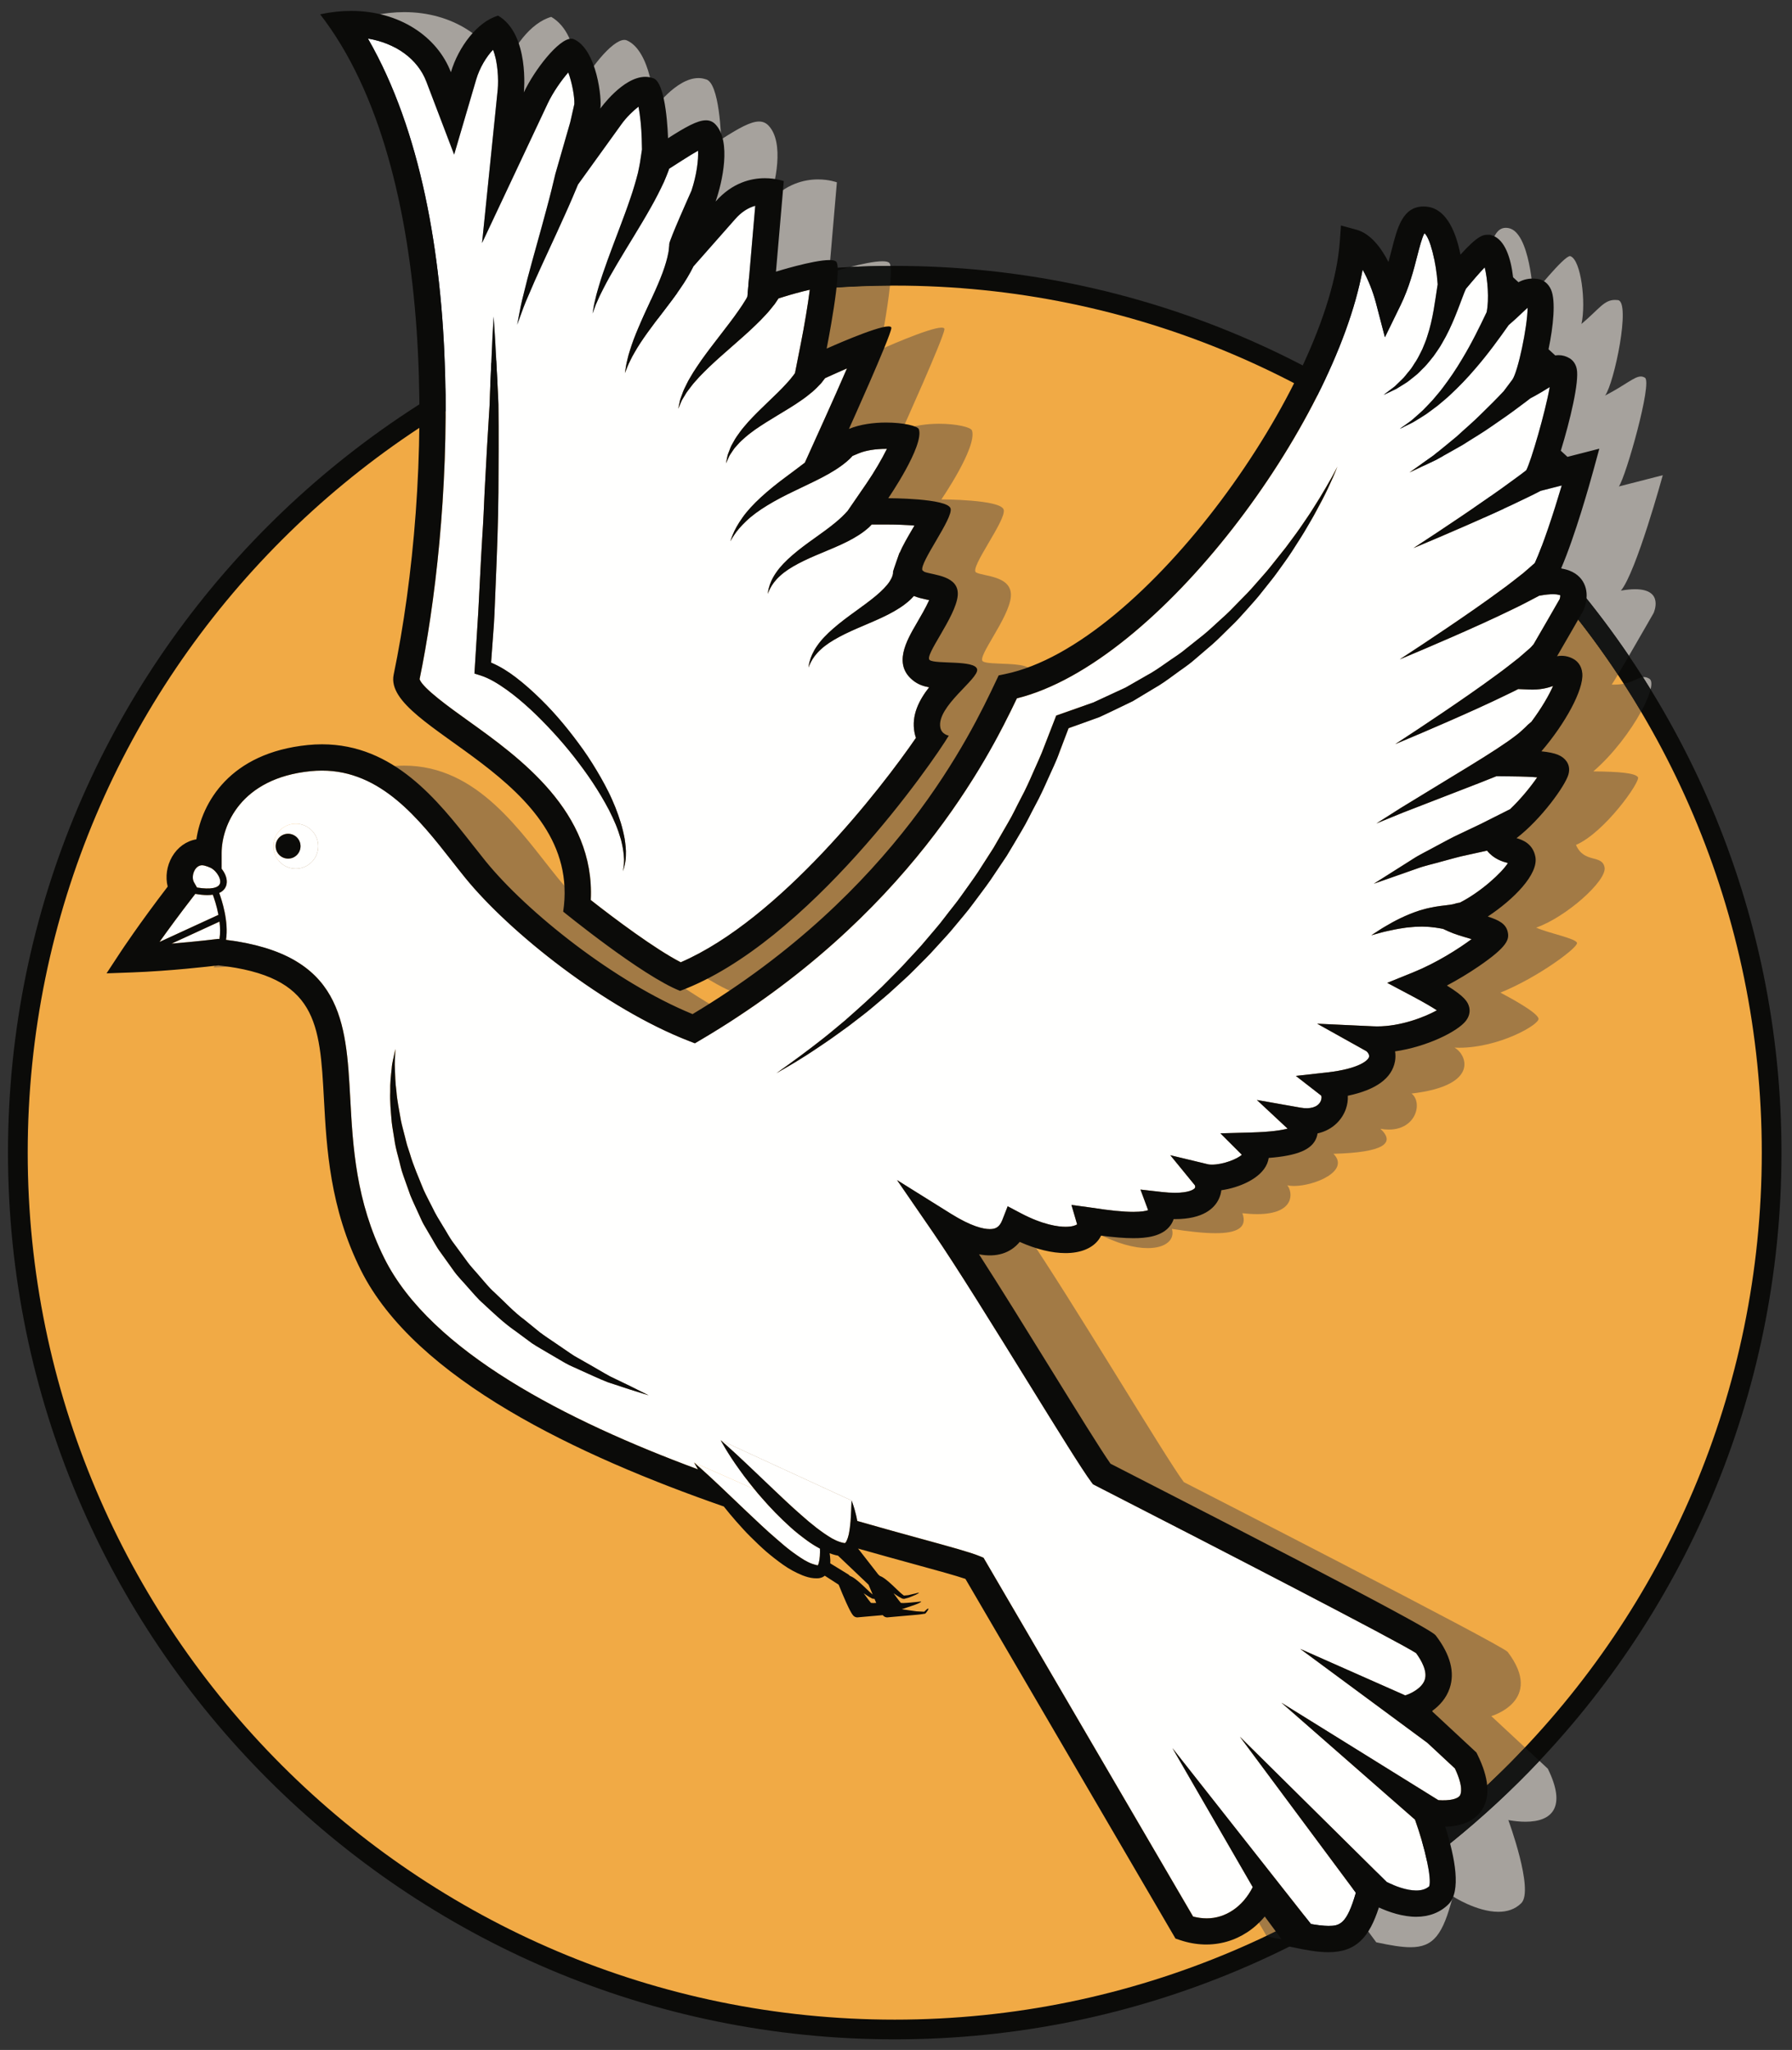 <?xml version="1.0" encoding="UTF-8"?>
<!DOCTYPE svg PUBLIC "-//W3C//DTD SVG 1.1//EN" "http://www.w3.org/Graphics/SVG/1.1/DTD/svg11.dtd">
<svg version="1.1" xmlns="http://www.w3.org/2000/svg" xmlns:xlink="http://www.w3.org/1999/xlink" x="0" y="0" width="507" height="580" viewBox="0, 0, 507, 580">
  <rect x="0" y="0" width="507" height="580" fill="#333333" stroke="none"/>
  <g id="Layer_1">
    <path d="M501.238,326.114 C501.238,463.13 390.16,574.208 253.144,574.208 C116.128,574.208 5.05,463.13 5.05,326.114 C5.05,189.098 116.128,78.02 253.144,78.02 C390.16,78.02 501.238,189.098 501.238,326.114" fill="#F1AA45"/>
    <path d="M253.144,80.81 C117.883,80.81 7.84,190.853 7.84,326.114 C7.84,461.375 117.883,571.418 253.144,571.418 C388.405,571.418 498.448,461.375 498.448,326.114 C498.448,190.853 388.405,80.81 253.144,80.81 M253.144,576.998 C114.805,576.998 2.26,464.453 2.26,326.114 C2.26,187.775 114.805,75.23 253.144,75.23 C391.483,75.23 504.028,187.775 504.028,326.114 C504.028,464.453 391.483,576.998 253.144,576.998" fill="#0B0B09"/>
    <path d="M399.065,550.932 C396.508,550.932 393.359,550.39 389.377,549.539 L382.895,540.773 C402.321,528.987 420.023,514.645 435.539,498.208 L437.914,500.417 C443.293,511.34 439.104,515.428 431.592,515.428 C430.092,515.428 428.46,515.265 426.745,514.961 C426.745,514.961 434.071,534.797 430.408,538.46 C428.606,540.26 426.307,540.909 423.929,540.909 C417.756,540.91 411.041,536.534 411.04,536.534 C408.243,547.42 405.57,550.932 399.065,550.932 M370.993,547.557 C372.101,546.964 373.192,546.371 374.291,545.762 C373.265,546.472 372.164,547.078 370.993,547.557 M466.991,195.033 C466.28,193.879 465.553,192.718 464.825,191.575 C464.917,191.566 465.01,191.56 465.104,191.56 C465.582,191.56 466.074,191.695 466.633,192.032 C467.279,192.418 467.364,193.495 466.991,195.033 M460.864,185.558 C442.228,158.107 418.293,134.518 390.549,116.289 C399.338,99.74 405.105,83.544 406.009,70.892 C412.372,72.62 416.125,87.074 416.125,87.074 C421.639,75.763 420.834,64.459 426.028,64.459 C426.277,64.459 426.539,64.485 426.817,64.538 C432.883,65.69 433.747,83.312 433.747,83.312 C433.747,83.312 442.426,72.46 444.181,72.46 C444.219,72.46 444.254,72.465 444.286,72.476 C447.328,73.493 448.768,85.625 447.436,91.655 C452.525,87.367 453.794,84.858 456.948,84.858 C457.196,84.858 457.457,84.873 457.732,84.905 C461.485,85.337 456.715,108.449 454.114,111.923 C460.053,108.831 462.376,106.524 464.224,106.524 C464.624,106.524 465.003,106.632 465.391,106.865 C467.551,108.161 460.045,134.747 458.02,137.636 L470.44,134.45 C470.44,134.45 462.934,161.9 458.596,167.102 C460.16,166.83 461.486,166.71 462.605,166.71 C470.993,166.71 467.839,173.456 467.839,173.456 C467.839,173.456 464.152,179.908 460.864,185.558" fill="#A6A29D"/>
    <path d="M358.326,547.706 C358.323,547.705 358.321,547.704 358.318,547.703 L298.918,446.003 C284.545,440.126 155.746,414.368 128.638,359.963 C106.678,315.908 136.108,277.145 85.006,271.7 C85.006,271.7 72.298,273.284 60.445,273.716 C60.445,273.716 66.025,265.238 74.899,253.781 C72.581,249.73 75.368,243.375 80.316,243.375 C80.92,243.375 81.554,243.47 82.216,243.674 C82.216,234.422 88.48,219.023 110.719,216.8 C111.948,216.677 113.15,216.618 114.322,216.618 C135.203,216.618 147.279,235.415 157.726,248.291 C170.101,263.546 196.633,284.507 219.502,293.372 C275.419,260.432 297.946,218.627 308.35,196.667 C336.035,190.979 368.202,156.002 387.859,121.197 C415.575,139.48 439.379,163.225 457.727,190.894 C456.903,192.274 456.277,193.291 455.995,193.688 C456.24,193.698 456.477,193.703 456.707,193.703 C457.737,193.703 458.624,193.605 459.4,193.452 C461.082,196.059 462.712,198.691 464.297,201.364 C461.319,206.795 456.353,213.458 450.793,218.249 C458.092,218.321 462.592,218.699 463.411,219.887 C464.23,221.057 453.97,235.583 445.879,239.048 C448.192,244.394 453.25,241.649 453.97,245.402 C454.699,249.164 442.99,259.559 434.611,262.448 C438.076,264.041 445.879,265.481 446.176,266.786 C446.464,268.082 435.196,276.515 424.504,280.844 C427.591,282.482 434.854,286.433 435.286,288.17 C435.701,289.831 424.152,296.437 412.867,296.438 C412.41,296.438 411.955,296.427 411.499,296.405 C414.82,298.133 419.014,307.097 399.367,309.401 C402.532,311.867 400.755,319.591 392.939,319.592 C392.199,319.592 391.405,319.522 390.556,319.373 C394.885,323.414 391.519,326.069 377.263,326.447 C382.078,331.262 371.95,335.547 366.095,335.547 C365.396,335.547 364.758,335.486 364.213,335.357 C365.764,337.264 366.545,343.517 355.674,343.517 C354.437,343.517 353.051,343.436 351.496,343.259 C353.07,347.485 349.681,348.91 343.895,348.91 C340.452,348.91 336.161,348.405 331.561,347.687 C332.461,350.768 329.808,353.132 324.705,353.132 C321.029,353.132 316.083,351.906 310.276,348.839 C308.852,352.481 306.257,353.781 303.267,353.781 C298.979,353.781 293.878,351.108 290.251,348.839 C302.572,366.758 329.734,412.406 334.936,419.336 C334.936,419.336 425.134,465.515 426.556,467.378 C437.05,481.202 421.921,485.54 421.921,485.54 L431.455,494.409 C410.695,516.393 385.923,534.553 358.326,547.706" fill="#A27A45"/>
    <path d="M364.66,548.794 C362.666,548.794 360.549,548.453 358.326,547.706 C385.923,534.553 410.695,516.393 431.455,494.409 L435.539,498.208 C420.023,514.645 402.321,528.987 382.895,540.773 L380.899,538.073 C379.339,541.107 377.095,543.823 374.291,545.762 C373.192,546.371 372.101,546.964 370.993,547.557 C369.061,548.347 366.942,548.794 364.66,548.794 M464.297,201.364 C462.712,198.691 461.082,196.059 459.4,193.452 C460.438,193.246 461.278,192.941 461.998,192.635 C463.133,192.149 463.972,191.666 464.825,191.575 C465.553,192.718 466.28,193.879 466.991,195.033 C466.587,196.698 465.646,198.905 464.297,201.364 M457.727,190.894 C439.379,163.225 415.575,139.48 387.859,121.197 C388.784,119.56 389.681,117.923 390.549,116.289 C418.293,134.518 442.228,158.107 460.864,185.558 C459.71,187.54 458.606,189.423 457.727,190.894" fill="#141514"/>
    <path d="M133.499,105.64 C132.233,67.059 124.452,28.661 105.598,4.4 C108.625,3.74 111.564,3.43 114.378,3.43 C128.034,3.43 138.761,10.73 142.597,20.789 C144.694,13.643 150.148,6.407 155.962,4.778 C164.926,10.025 163.243,26.477 163.243,26.477 C166.267,20.06 173.116,11.291 176.643,11.291 C176.895,11.291 177.13,11.335 177.346,11.429 C183.988,14.318 185.383,28.763 184.861,31.076 C184.861,31.076 191.241,22.089 197.594,22.089 C198.264,22.089 198.932,22.188 199.594,22.409 C203.644,23.084 204.022,39.455 204.022,39.455 C208.995,36.272 212.348,34.384 214.754,34.384 C215.845,34.384 216.74,34.772 217.504,35.603 C221.941,40.418 219.439,51.785 217.486,57.365 C222.24,51.98 227.582,50.763 231.436,50.763 C234.609,50.763 236.773,51.587 236.773,51.587 L234.681,75.902 C198.264,78.562 163.979,89.035 133.499,105.64 M240.459,75.547 C243.638,74.732 247.37,73.923 249.659,73.923 C250.63,73.923 251.341,74.068 251.641,74.42 C251.775,74.576 251.871,74.854 251.936,75.233 C248.09,75.251 244.262,75.356 240.459,75.547" fill="#A6A29D"/>
    <path d="M207.442,280.7 L207.442,280.7 C196.66,276.461 174.367,258.272 174.367,258.272 C180.145,220.13 123.148,206.882 126.406,191.24 C131.035,168.94 134.073,140.591 133.649,111.931 C168.663,92.321 208.944,81.044 251.796,80.814 C251.057,88.131 248.905,98.972 248.905,98.972 C248.905,98.972 262.831,92.693 266.387,92.693 C266.939,92.693 267.241,92.844 267.202,93.194 C266.914,95.795 255.214,121.706 255.214,121.706 C258.394,120.383 262.256,119.897 265.722,119.897 C270.603,119.897 274.7,120.861 275.005,121.814 C276.499,126.503 266.338,141.299 266.338,141.299 C266.338,141.299 283.096,141.299 283.96,144.188 C284.833,147.077 274.141,160.802 276.157,161.963 C278.182,163.115 286.561,162.827 285.985,168.893 C285.409,174.959 276.382,185.849 278.056,187.1 C279.73,188.351 290.89,187.001 291.475,189.692 C291.484,189.737 291.49,189.783 291.493,189.83 L291.493,189.946 C291.341,192.856 279.953,200.408 281.071,206.198 C281.449,208.178 283.465,208.475 283.465,208.475 C279.226,215.603 243.658,267.218 207.442,280.7" fill="#A27A45"/>
    <path d="M133.649,111.931 C133.618,109.833 133.568,107.739 133.499,105.64 C163.979,89.035 198.264,78.562 234.681,75.902 L234.568,77.21 C234.568,77.21 237.228,76.375 240.459,75.547 C244.262,75.356 248.09,75.251 251.936,75.233 C252.13,76.363 252.04,78.396 251.796,80.814 C208.944,81.044 168.663,92.321 133.649,111.931" fill="#141514"/>
    <path d="M62.102,260.751 L48.549,266.981 C55.658,266.393 61.229,265.704 61.313,265.694 L61.741,265.639 L62.094,265.676 C62.347,264.098 62.302,262.396 62.102,260.751" fill="#FFFFFE"/>
    <path d="M375.655,138.29 C374.681,140.356 373.612,142.373 372.515,144.379 C371.464,146.413 370.24,148.342 369.109,150.335 C367.935,152.296 366.66,154.202 365.439,156.143 C364.186,158.059 362.819,159.9 361.485,161.769 C360.163,163.646 358.661,165.387 357.254,167.202 C355.863,169.035 354.303,170.725 352.777,172.446 C351.248,174.166 349.71,175.881 348.027,177.459 C346.366,179.054 344.778,180.734 343.048,182.261 L337.787,186.768 C336.045,188.29 334.075,189.524 332.226,190.916 C330.358,192.287 328.49,193.653 326.461,194.785 L320.498,198.375 L314.223,201.399 L311.068,202.881 L307.786,204.067 L302.324,206.033 L299.78,212.732 C298.875,215.338 297.619,217.799 296.513,220.323 C295.401,222.84 294.251,225.347 292.933,227.766 C291.625,230.192 290.465,232.698 289.037,235.053 C287.63,237.422 286.257,239.811 284.814,242.154 L280.209,249.014 C278.637,251.272 276.942,253.443 275.312,255.66 C273.698,257.887 271.862,259.944 270.124,262.072 C268.408,264.223 266.47,266.18 264.643,268.23 C262.829,270.295 260.832,272.186 258.911,274.146 C257.01,276.124 254.917,277.909 252.912,279.776 C250.919,281.663 248.753,283.35 246.685,285.144 C244.597,286.916 242.371,288.517 240.223,290.211 C238.002,291.805 235.809,293.441 233.546,294.972 C231.281,296.499 229.025,298.04 226.7,299.472 C224.395,300.938 222.022,302.269 219.669,303.646 C224.12,300.49 228.505,297.282 232.766,293.917 C234.905,292.243 236.964,290.472 239.052,288.746 C241.073,286.938 243.125,285.17 245.113,283.332 C247.065,281.454 249.116,279.691 250.984,277.731 C252.874,275.796 254.829,273.93 256.622,271.91 C258.44,269.915 260.336,267.992 262.042,265.899 C263.765,263.822 265.594,261.837 267.2,259.667 C268.815,257.511 270.576,255.469 272.109,253.252 C273.655,251.047 275.269,248.89 276.756,246.647 L281.105,239.85 L285.145,232.866 C286.529,230.56 287.637,228.102 288.896,225.726 C290.171,223.357 291.272,220.901 292.344,218.433 C293.417,215.97 294.59,213.547 295.505,211.017 L298.424,203.495 L298.824,202.456 L299.914,202.072 L306.212,199.852 L309.364,198.746 L312.39,197.342 L318.46,194.533 L324.267,191.204 C326.248,190.156 328.08,188.876 329.911,187.591 C331.725,186.283 333.662,185.139 335.376,183.694 L340.639,179.506 C342.373,178.083 343.971,176.503 345.651,175.004 C347.347,173.529 348.911,171.908 350.466,170.28 C352.032,168.669 353.654,167.095 355.103,165.368 C356.567,163.656 358.134,162.02 359.522,160.242 L363.746,154.934 C365.08,153.109 366.467,151.317 367.761,149.459 C369.015,147.572 370.364,145.743 371.542,143.804 C372.773,141.896 373.947,139.956 375.091,137.993 C376.25,136.037 377.359,134.053 378.387,132.018 C377.554,134.139 376.632,136.227 375.655,138.29 M178.117,393.098 C176.398,392.535 174.312,391.846 171.917,391.057 C169.577,390.134 166.996,388.929 164.16,387.646 C162.761,386.969 161.223,386.404 159.772,385.552 C158.322,384.703 156.821,383.824 155.276,382.92 C153.746,381.992 152.12,381.12 150.552,380.078 C149.036,378.959 147.488,377.814 145.911,376.652 C142.673,374.424 139.727,371.618 136.703,368.805 C135.128,367.462 133.838,365.815 132.424,364.277 C131.073,362.682 129.546,361.217 128.331,359.501 C127.109,357.792 125.886,356.084 124.665,354.379 C123.404,352.709 122.492,350.812 121.401,349.059 C120.88,348.164 120.364,347.276 119.846,346.391 C119.343,345.499 118.97,344.541 118.531,343.631 C117.707,341.78 116.819,339.986 116.081,338.163 C115.423,336.31 114.775,334.489 114.142,332.704 C113.475,330.939 113.156,329.096 112.667,327.369 C112.2,325.632 111.778,323.938 111.557,322.256 C111.306,320.581 110.993,318.984 110.822,317.428 C110.553,314.301 110.288,311.455 110.404,308.91 C110.339,306.382 110.626,304.158 110.815,302.355 C110.928,300.538 111.404,299.194 111.549,298.236 C111.747,297.293 111.854,296.789 111.854,296.789 C111.854,296.789 111.833,297.304 111.793,298.269 C111.8,299.23 111.602,300.656 111.727,302.439 C111.789,304.225 111.833,306.359 112.164,308.826 C112.338,311.29 112.934,314.029 113.428,317.01 C113.73,318.493 114.18,320.014 114.566,321.595 C114.78,322.381 114.941,323.193 115.18,324.001 C115.441,324.801 115.705,325.611 115.976,326.434 C116.934,329.761 118.425,333.096 119.823,336.582 C120.594,338.296 121.515,339.975 122.37,341.71 C123.186,343.464 124.222,345.124 125.25,346.807 C126.317,348.463 127.195,350.26 128.425,351.835 C129.607,353.44 130.792,355.055 131.977,356.667 C133.118,358.312 134.558,359.727 135.826,361.264 C137.157,362.749 138.362,364.346 139.856,365.647 C142.75,368.331 145.382,371.224 148.44,373.459 C149.903,374.653 151.346,375.823 152.756,376.97 C154.201,378.077 155.717,379.019 157.14,380.015 C158.578,380.998 159.975,381.954 161.327,382.877 C162.661,383.836 164.1,384.514 165.404,385.303 C168.069,386.781 170.46,388.261 172.647,389.444 C174.89,390.525 176.845,391.468 178.458,392.246 C181.681,393.86 183.52,394.784 183.52,394.784 C183.52,394.784 181.559,394.17 178.117,393.098 M83.677,245.772 C80.164,245.772 77.32,242.925 77.32,239.415 C77.32,235.904 80.164,233.059 83.677,233.059 C87.186,233.059 90.033,235.904 90.033,239.415 C90.033,242.925 87.186,245.772 83.677,245.772 M423.278,144.924 C417.467,147.572 411.624,150.093 407.24,151.973 C402.845,153.829 399.92,155.065 399.92,155.065 C399.92,155.065 402.574,153.318 406.556,150.698 C410.522,148.059 415.798,144.532 420.988,140.909 C423.576,139.093 426.16,137.277 428.518,135.519 C429.686,134.684 430.776,133.851 431.803,133.055 C433.138,130.612 437.186,116.667 438.451,109.528 C437.091,110.378 435.278,111.495 432.958,112.717 C432.083,113.398 431.181,114.089 430.226,114.779 C427.708,116.701 424.938,118.641 422.147,120.537 C419.4,122.484 416.459,124.179 413.822,125.884 C411.079,127.478 408.479,128.885 406.294,130.113 C401.778,132.256 398.765,133.683 398.765,133.683 C398.765,133.683 401.484,131.758 405.568,128.867 C407.499,127.283 409.754,125.493 412.11,123.515 C414.389,121.397 416.911,119.295 419.237,116.945 C421.392,114.853 423.493,112.745 425.436,110.672 L427.906,107.377 C429.484,105.04 432.122,92.626 432.201,87.082 C431.784,87.439 431.239,87.945 430.492,88.657 C429.535,89.569 428.341,90.702 426.835,91.983 C424.202,95.722 420.998,100.165 417.39,104.318 C415.155,106.956 412.738,109.45 410.365,111.657 C409.206,112.779 407.948,113.739 406.837,114.706 C405.676,115.627 404.514,116.422 403.49,117.189 C402.42,117.917 401.377,118.504 400.499,119.056 C399.626,119.634 398.797,119.974 398.136,120.31 C396.802,120.962 396.042,121.333 396.042,121.333 C396.042,121.333 396.73,120.837 397.932,119.97 C398.522,119.527 399.295,119.044 400.037,118.336 C400.796,117.652 401.682,116.935 402.578,116.068 C403.442,115.155 404.413,114.215 405.362,113.15 C406.266,112.034 407.291,110.939 408.209,109.679 C410.093,107.2 411.964,104.467 413.647,101.607 C416.375,97.104 418.68,92.376 420.606,88.319 C421.357,84.646 420.875,78.952 420.052,75.637 C418.53,77.239 416.55,79.513 414.715,81.74 C414.55,82.142 414.378,82.581 414.196,83.011 C412.76,86.687 410.944,92.171 407.997,97.111 C407.324,98.368 406.433,99.526 405.66,100.687 C404.776,101.79 403.933,102.885 403.01,103.846 C402.033,104.761 401.221,105.753 400.226,106.465 C399.251,107.194 398.453,107.978 397.518,108.505 C396.632,109.056 395.818,109.561 395.098,110.008 C394.363,110.387 393.699,110.672 393.161,110.932 C392.085,111.435 391.467,111.725 391.467,111.725 C391.467,111.725 392.009,111.314 392.957,110.593 C393.422,110.227 394.015,109.803 394.651,109.281 C395.232,108.714 395.89,108.08 396.606,107.387 C397.336,106.742 397.951,105.811 398.688,104.973 C399.445,104.146 399.994,103.056 400.684,102.07 C401.323,101.035 401.861,99.891 402.424,98.767 C402.886,97.571 403.442,96.43 403.794,95.178 C405.441,90.288 406.004,85.138 406.662,80.992 C406.696,80.809 406.722,80.648 406.752,80.474 C406.329,74.031 404.575,67.232 403.017,65.987 C402.341,67.074 401.565,70.112 400.979,72.395 C399.959,76.385 398.692,81.349 396.234,86.389 L391.829,95.418 L389.287,85.695 C388.452,82.499 387.039,78.954 385.52,76.292 C377.55,119.886 328.026,187.579 287.704,197.589 C279.637,214.523 256.847,259.688 198.156,294.264 L196.601,295.178 L194.922,294.528 C171.328,285.389 144.199,263.859 131.599,248.328 C130.4,246.853 129.183,245.297 127.933,243.702 C118.489,231.669 107.786,218.03 91.089,218.03 C90.033,218.03 88.946,218.084 87.86,218.192 C68,220.179 62.703,233.691 62.703,241.362 L62.703,245.805 C63.754,247.118 64.406,248.76 64.085,250.232 C63.914,251.021 63.402,252.022 62.016,252.649 C62.749,254.636 64.751,260.718 63.946,265.906 C96.86,270.071 97.906,288.938 99.091,310.738 C99.829,324.367 100.667,339.812 108.732,355.996 C121.909,382.432 160.451,402.009 197.476,415.727 C196.768,414.527 196.383,413.799 196.383,413.799 L213.438,421.34 C212.981,420.771 212.532,420.202 212.089,419.657 C211.025,418.339 210.091,417.035 209.219,415.835 C205.748,411.035 203.905,407.495 203.905,407.495 L240.923,424.543 C240.923,424.543 241.316,425.462 241.799,427.146 C242.032,428.014 242.32,429.077 242.544,430.331 C249.304,432.271 255.441,433.958 260.629,435.38 C268.958,437.663 274.458,439.17 277.095,440.25 L278.262,440.728 L278.9,441.817 L337.555,542.249 C338.875,542.589 340.168,542.761 341.418,542.761 C346.713,542.761 351.552,539.508 354.362,534.059 L354.431,533.924 L331.707,494.596 L370.892,544.362 C372.702,544.675 374.419,544.898 375.836,544.898 C379.028,544.898 381.055,544.418 383.603,535.521 L350.8,491.381 L392.334,532.477 C394.644,533.614 397.887,534.875 400.69,534.875 C402.257,534.874 403.462,534.484 404.362,533.682 C405.078,531.48 403.25,522.955 400.342,514.837 L362.549,481.752 L406.955,509.323 C410.065,509.528 412.401,509.035 413.053,507.986 C413.349,507.508 414.089,505.58 411.633,500.351 L403.864,493.122 L367.88,466.53 L397.565,479.674 L397.664,479.647 C398.882,479.283 402.283,477.769 403.104,475.247 C403.872,472.902 402.262,469.931 400.651,467.719 C395.324,464.277 343.95,437.718 310.005,420.342 L309.24,419.95 L308.723,419.262 C306.225,415.932 299.148,404.487 290.951,391.232 C281.383,375.759 270.539,358.222 263.947,348.641 L253.792,333.882 L268.984,343.374 C274.771,346.991 278.186,347.75 280.036,347.75 C281.558,347.75 282.744,347.313 283.581,345.176 L285.097,341.294 L288.781,343.242 C295.142,346.596 299.46,347.098 301.468,347.098 C303.443,347.098 304.425,346.644 304.745,346.411 L303.139,340.907 L308.902,341.7 C313.977,342.492 317.821,342.876 320.659,342.876 C323.07,342.876 324.282,342.594 324.831,342.398 L324.776,342.243 L322.667,336.565 L328.686,337.249 C330.045,337.404 331.308,337.484 332.437,337.484 C336.279,337.484 337.812,336.57 338.087,336.086 C338.235,335.825 338.1,335.427 338.049,335.342 L331.108,326.848 L341.831,329.427 C341.973,329.459 342.296,329.516 342.858,329.516 C346.099,329.516 350.131,327.888 351.342,326.715 L345.276,320.652 L353.928,320.419 C359.671,320.265 362.715,319.752 364.291,319.324 L355.593,311.212 L367.964,313.395 C370.692,313.877 372.769,313.248 373.582,311.704 C374.014,310.885 373.91,310.149 373.797,309.982 L366.627,304.409 L375.697,303.397 C384.422,302.37 387.135,300.053 387.35,298.972 C387.474,298.348 386.841,297.555 386.541,297.388 L372.665,289.638 L388.449,290.371 C388.843,290.391 389.237,290.401 389.634,290.401 L389.639,290.401 C396.275,290.401 402.997,287.803 406.528,285.854 C405.145,284.949 402.959,283.645 399.524,281.823 L392.477,278.082 L399.871,275.087 C406.405,272.439 412.649,268.459 416.352,265.707 C416.209,265.664 416.07,265.625 415.932,265.585 C413.749,264.944 411.489,264.285 409.828,263.525 L408.276,262.812 C407.986,262.758 407.715,262.706 407.417,262.65 C406.619,262.52 405.796,262.378 404.961,262.311 C404.119,262.198 403.257,262.211 402.38,262.163 C401.508,262.203 400.619,262.18 399.743,262.272 C398.867,262.375 397.984,262.397 397.144,262.557 C395.443,262.794 393.869,263.118 392.514,263.43 C391.148,263.71 390.021,264.082 389.221,264.28 C388.429,264.494 387.978,264.621 387.978,264.621 C387.978,264.621 388.371,264.363 389.062,263.917 C389.762,263.486 390.711,262.797 391.951,262.099 C394.412,260.615 397.812,258.839 401.647,257.598 C402.613,257.338 403.586,257.021 404.576,256.839 C405.56,256.612 406.542,256.471 407.483,256.33 C408.376,256.22 409.242,256.113 410.064,256.013 C410.409,255.953 410.747,255.899 411.075,255.843 C411.335,255.773 411.586,255.704 411.83,255.637 C412.073,255.531 412.621,255.463 413.037,255.382 C418.828,252.452 424.889,246.958 426.618,244.184 C425.115,243.78 422.651,243.074 420.717,240.671 C419.033,241.044 417.141,241.456 415.116,241.905 C412.76,242.37 410.43,243.084 408,243.719 C405.594,244.417 403.123,244.923 400.875,245.756 C398.62,246.548 396.514,247.286 394.713,247.921 C391.103,249.184 388.699,250.028 388.699,250.028 C388.699,250.028 390.854,248.663 394.083,246.618 C395.698,245.595 397.583,244.4 399.604,243.123 C401.596,241.809 403.954,240.719 406.215,239.452 C408.504,238.253 410.82,236.925 412.996,235.949 C415.173,234.914 417.212,233.947 418.953,233.116 C421.156,232.021 424.984,230.087 427.246,228.944 C430.304,226.045 433.167,222.476 434.911,219.935 C433.348,219.804 431.011,219.69 427.522,219.656 L423.379,219.614 C420.276,220.873 416.932,222.172 413.578,223.459 C407.523,225.804 401.472,228.15 396.933,229.91 C392.426,231.753 389.421,232.981 389.421,232.981 C389.421,232.981 392.165,231.236 396.279,228.619 C400.441,226.081 405.989,222.694 411.54,219.308 C417.088,215.95 422.609,212.555 426.46,209.873 C428.346,208.533 429.895,207.369 430.66,206.596 C431.134,206.191 432.177,205.191 432.293,205.038 C432.348,204.977 432.78,204.618 433.275,204.206 C436.121,200.394 438.281,196.665 439.396,194.082 C437.796,194.68 435.646,195.223 432.599,195.091 L429.542,194.959 C428.604,195.439 427.638,195.923 426.635,196.394 C423.927,197.729 421.025,199.062 418.121,200.394 C412.313,203.039 406.466,205.561 402.083,207.441 C397.692,209.298 394.763,210.533 394.763,210.533 C394.763,210.533 397.42,208.786 401.4,206.168 C405.368,203.53 410.642,200.001 415.831,196.376 C418.422,194.559 421.006,192.747 423.366,190.984 C425.766,189.267 427.864,187.557 429.696,186.137 C430.542,185.402 431.32,184.73 432.007,184.134 C432.348,183.838 432.665,183.56 432.958,183.303 C433.239,183.049 433.387,182.828 433.581,182.625 C433.691,182.504 433.781,182.407 433.876,182.3 C436.241,178.249 439.123,173.243 441.269,169.491 C441.39,169.163 441.479,168.693 441.467,168.431 C441.253,168.332 440.655,168.122 439.366,168.122 C438.418,168.122 437.284,168.235 435.999,168.458 L435.445,168.556 L435.292,168.643 C433.12,169.77 430.608,171.144 427.889,172.42 C425.182,173.758 422.278,175.088 419.375,176.419 C413.567,179.064 407.719,181.588 403.336,183.465 C398.947,185.32 396.022,186.557 396.022,186.557 C396.022,186.557 398.673,184.81 402.658,182.193 C406.622,179.554 411.899,176.026 417.085,172.401 C419.676,170.583 422.26,168.771 424.619,167.011 C427.024,165.292 429.118,163.581 430.949,162.162 C431.795,161.429 432.575,160.755 433.261,160.158 C433.602,159.865 433.922,159.584 434.216,159.33 L434.243,159.302 C436.484,154.412 439.475,145.382 441.852,137.355 L435.886,138.881 C434.588,139.558 433.219,140.254 431.79,140.926 C429.085,142.264 426.178,143.596 423.278,144.924" fill="#FFFFFE"/>
    <path d="M60.211,253.139 C59.742,253.207 59.232,253.253 58.647,253.253 C57.699,253.253 56.554,253.132 55.254,252.91 L54.603,253.752 C50.759,258.714 47.54,263.116 45.128,266.507 L61.804,258.839 C61.302,256.226 60.543,254.03 60.211,253.139" fill="#FFFFFE"/>
    <path d="M62.268,249.837 C62.606,248.275 60.75,245.729 58.956,245.299 L58.967,245.251 L57.884,244.916 C56.408,244.467 55.485,245.507 55.123,246.134 C54.462,247.272 54.367,248.708 54.892,249.628 L55.74,251.11 C59.523,251.734 61.953,251.28 62.268,249.837" fill="#FFFFFE"/>
    <path d="M223.661,432.116 C220.685,429.435 217.917,426.588 215.495,423.774 C214.765,422.97 214.092,422.152 213.44,421.34 L196.383,413.799 C196.383,413.799 199.472,416.454 203.822,420.589 C205.986,422.652 208.51,425.056 211.218,427.631 C213.932,430.166 216.763,432.924 219.74,435.448 C221.201,436.742 222.684,437.99 224.191,439.109 C225.715,440.193 227.19,441.274 228.673,441.982 C229.407,442.348 230.13,442.589 230.769,442.754 L231.231,442.842 C231.016,442.886 231.216,442.879 231.374,442.869 C231.571,442.595 231.738,441.931 231.834,441.314 C231.943,440.618 231.987,439.881 231.999,439.167 C232.001,438.82 231.987,438.494 231.984,438.159 C230.726,437.478 229.508,436.734 228.36,435.887 C226.742,434.701 225.144,433.464 223.661,432.116" fill="#FFFFFE"/>
    <path d="M231.471,442.86 L231.467,442.862 L231.471,442.86" fill="#FFFFFE"/>
    <path d="M231.321,442.949 L231.34,442.92 C231.17,443.01 231.282,443.044 231.321,442.949" fill="#FFFFFE"/>
    <path d="M218.403,420.997 C221.041,423.493 223.828,426.165 226.707,428.668 C229.541,431.206 232.533,433.581 235.391,435.262 C236.109,435.651 236.817,435.991 237.489,436.214 C237.816,436.291 238.158,436.455 238.442,436.477 L238.663,436.52 L238.774,436.542 L238.83,436.554 L238.857,436.56 C238.782,436.566 239.049,436.554 238.689,436.571 L238.709,436.571 C238.93,436.577 239.212,436.542 238.998,436.577 C238.865,436.734 239.31,436.497 239.528,435.949 C239.771,435.427 239.993,434.775 240.135,434.122 C240.676,431.457 240.729,428.96 240.827,427.26 C240.889,425.532 240.923,424.543 240.923,424.543 L203.907,407.495 C203.907,407.495 206.927,410.087 211.176,414.125 C213.291,416.14 215.758,418.482 218.403,420.997" fill="#FFFFFE"/>
    <path d="M81.508,242.929 C79.568,242.929 77.995,241.354 77.995,239.413 C77.995,237.473 79.568,235.901 81.508,235.901 C83.451,235.901 85.023,237.473 85.023,239.413 C85.023,241.354 83.451,242.929 81.508,242.929 M83.677,233.057 C80.164,233.057 77.32,235.905 77.32,239.413 C77.32,242.925 80.164,245.77 83.677,245.77 C87.186,245.77 90.033,242.925 90.033,239.413 C90.033,235.905 87.186,233.057 83.677,233.057" fill="#FFFFFE"/>
    <path d="M177.074,241.971 C177.069,243.532 176.714,245.069 176.256,246.522 C176.521,245.009 176.671,243.495 176.482,241.988 C176.358,240.485 176.055,239.003 175.686,237.545 C175.268,236.096 174.777,234.674 174.208,233.278 C173.629,231.886 172.985,230.524 172.303,229.181 C170.899,226.509 169.352,223.916 167.685,221.399 C166.026,218.88 164.214,216.459 162.366,214.073 C160.499,211.703 158.542,209.403 156.501,207.189 C154.455,204.982 152.365,202.815 150.165,200.783 C147.968,198.748 145.684,196.821 143.298,195.115 C140.921,193.424 138.397,191.874 135.938,191.103 L134.234,190.567 L135.115,176.389 C135.401,172.31 135.56,168.136 135.786,164.015 C135.999,159.882 136.197,155.745 136.469,151.615 C136.747,147.48 136.925,143.355 137.105,139.226 L137.773,126.841 L138.526,114.442 C138.635,110.294 138.864,106.146 139.031,101.998 C139.195,97.852 139.386,93.703 139.66,89.556 C139.969,93.694 140.198,97.836 140.401,101.98 C140.601,106.12 140.872,110.262 141.017,114.404 C141.124,122.701 141.052,131.013 141.012,139.33 C140.942,147.657 140.632,155.938 140.281,164.235 L140.027,170.452 C139.932,172.532 139.885,174.587 139.729,176.694 L138.937,187.472 C141.544,188.572 143.792,190.014 145.878,191.604 C148.418,193.537 150.755,195.641 152.99,197.833 C157.464,202.211 161.391,207.06 165.001,212.115 C166.8,214.646 168.436,217.294 169.98,219.991 C170.754,221.338 171.476,222.716 172.177,224.104 C172.873,225.496 173.479,226.931 174.08,228.366 C174.646,229.819 175.173,231.283 175.635,232.774 C176.08,234.267 176.444,235.784 176.729,237.316 C176.95,238.858 177.163,240.412 177.074,241.971 M244.207,177.064 C239.486,179.046 234.971,181.18 232.238,183.733 C230.857,184.976 229.956,186.278 229.451,187.264 C229.167,187.744 229.03,188.163 228.913,188.438 C228.798,188.719 228.739,188.868 228.739,188.868 C228.739,188.868 228.763,188.71 228.814,188.412 C228.867,188.117 228.905,187.662 229.081,187.119 C229.363,186.012 229.988,184.44 231.147,182.787 C233.417,179.419 237.725,176.051 241.923,173.044 C244.02,171.523 246.079,170.034 247.818,168.581 C249.556,167.131 250.932,165.693 251.715,164.494 C252.081,163.894 252.364,163.368 252.48,162.93 C252.565,162.714 252.615,162.518 252.629,162.344 C252.675,162.156 252.696,162.011 252.657,161.979 C252.641,161.891 252.645,161.931 252.653,161.772 C252.659,161.555 254.472,156.421 254.472,156.421 L254.519,156.456 C255.374,154.432 256.667,152.199 258.278,149.457 C258.416,149.22 258.564,148.967 258.722,148.698 C256.415,148.513 253.766,148.399 251.313,148.399 L246.624,148.399 C246.393,148.641 246.175,148.889 245.928,149.125 C242.305,152.451 237.304,154.402 232.623,156.378 C227.913,158.312 223.414,160.405 220.691,162.935 C219.316,164.169 218.417,165.464 217.919,166.443 C217.634,166.921 217.5,167.338 217.381,167.612 C217.268,167.891 217.207,168.04 217.207,168.04 C217.207,168.04 217.232,167.882 217.283,167.584 C217.337,167.29 217.374,166.839 217.549,166.298 C217.824,165.194 218.442,163.629 219.598,161.991 C221.864,158.637 226.172,155.306 230.362,152.344 C232.459,150.842 234.515,149.376 236.25,147.941 C237.732,146.721 238.71,145.787 239.822,144.542 L245.179,136.743 C247.36,133.556 249.499,129.895 250.932,126.995 L250.688,126.995 C247.72,126.995 244.936,127.444 243.042,128.229 L241.217,128.987 C240.727,129.526 240.208,130.055 239.632,130.528 C235.525,134.039 229.942,136.368 224.653,138.96 C219.339,141.483 214.306,144.37 211.152,147.404 C209.568,148.893 208.397,150.322 207.698,151.403 C207.313,151.923 207.096,152.385 206.906,152.68 C206.729,152.978 206.635,153.14 206.635,153.14 C206.635,153.14 206.693,152.964 206.81,152.634 C206.94,152.313 207.067,151.806 207.347,151.213 C207.837,149.99 208.731,148.312 210.062,146.452 C212.701,142.676 217.411,138.591 222.236,135.017 C224.104,133.623 225.981,132.243 227.709,130.907 L233.405,118.291 C235.491,113.684 237.704,108.679 239.633,104.23 C238.732,104.617 237.828,105.013 236.94,105.413 L233.436,106.993 L233.405,107.03 C233.063,107.474 232.703,107.939 232.325,108.426 C231.525,109.276 230.649,110.189 229.687,110.986 C228.724,111.779 227.713,112.597 226.646,113.306 C224.519,114.803 222.244,116.142 220.018,117.493 C217.774,118.827 215.63,120.178 213.66,121.532 C212.728,122.246 211.767,122.907 210.967,123.622 C210.165,124.343 209.364,125.007 208.768,125.733 C208.448,126.086 208.143,126.424 207.854,126.746 C207.587,127.086 207.378,127.432 207.156,127.751 C206.719,128.391 206.315,128.953 206.126,129.481 C205.657,130.518 205.396,131.11 205.396,131.11 C205.396,131.11 205.525,130.468 205.751,129.346 C205.828,128.757 206.101,128.114 206.402,127.355 C206.555,126.978 206.698,126.56 206.893,126.143 C207.118,125.744 207.351,125.325 207.598,124.886 C208.06,123.968 208.724,123.11 209.396,122.16 C210.072,121.213 210.894,120.323 211.712,119.352 C213.405,117.509 215.311,115.62 217.203,113.826 C219.087,112.01 220.966,110.238 222.502,108.53 C223.309,107.689 223.961,106.846 224.573,106.062 C224.704,105.89 224.803,105.725 224.92,105.556 L226.58,97.18 C227.578,92.155 228.556,86.313 229.116,81.962 C226.59,82.555 223.811,83.323 221.768,83.963 L220.258,84.435 C219.929,84.936 219.581,85.438 219.213,85.993 C218.42,86.94 217.616,88.066 216.665,89.034 C215.738,90.046 214.752,91.075 213.699,92.062 C211.617,94.082 209.346,96.054 207.104,98.022 C204.857,99.982 202.646,101.93 200.649,103.829 C199.654,104.78 198.73,105.725 197.851,106.634 C197.044,107.578 196.179,108.43 195.55,109.315 C194.901,110.189 194.235,110.97 193.82,111.752 C193.388,112.525 192.889,113.163 192.687,113.772 C192.18,114.968 191.891,115.651 191.891,115.651 C191.891,115.651 192.043,114.92 192.312,113.635 C192.403,112.967 192.767,112.255 193.055,111.371 C193.33,110.474 193.839,109.573 194.33,108.537 C194.809,107.486 195.5,106.479 196.15,105.329 C196.857,104.239 197.613,103.082 198.428,101.922 C200.071,99.608 201.91,97.211 203.737,94.855 C205.556,92.493 207.373,90.156 208.906,87.943 C209.701,86.841 210.381,85.764 211.003,84.748 C211.184,84.476 211.308,84.22 211.458,83.956 L213.676,58.225 C211.606,58.801 209.72,60.043 208.042,61.945 L196.19,75.38 L196.118,75.532 C195.14,77.494 193.879,79.622 192.417,81.712 C190.982,83.833 189.362,85.937 187.768,88.029 C184.557,92.183 181.457,96.301 179.558,99.684 C179.059,100.517 178.644,101.304 178.313,102.019 C177.961,102.728 177.652,103.351 177.463,103.888 C177.042,104.952 176.805,105.56 176.805,105.56 C176.805,105.56 176.907,104.912 177.083,103.776 C177.152,103.197 177.317,102.518 177.506,101.734 C177.681,100.938 177.919,100.056 178.233,99.111 C179.38,95.276 181.595,90.382 183.812,85.639 C184.902,83.261 185.994,80.904 186.855,78.709 C187.755,76.518 188.402,74.487 188.813,72.795 C188.965,71.976 189.216,71.128 189.212,70.606 C189.241,70.327 189.271,70.065 189.296,69.823 C189.311,69.705 189.325,69.591 189.339,69.484 C189.343,69.326 189.351,69.176 189.351,69.033 C189.379,67.884 195.627,53.966 195.627,53.966 L195.627,53.968 C197.113,49.474 197.629,45.25 197.499,42.647 C196.332,43.3 194.836,44.21 193.014,45.378 L189.323,47.736 C189.278,47.885 189.23,48.032 189.181,48.185 C188.809,49.243 188.351,50.26 187.866,51.443 C186.813,53.7 185.542,56.251 184.057,58.838 C182.598,61.448 180.966,64.139 179.345,66.816 C176.093,72.158 172.84,77.443 170.74,81.589 C170.229,82.627 169.715,83.572 169.355,84.441 C168.984,85.306 168.606,86.051 168.39,86.691 C167.917,87.97 167.65,88.703 167.65,88.703 C167.65,88.703 167.78,87.931 168.008,86.581 C168.104,85.897 168.341,85.099 168.548,84.16 C168.748,83.219 169.081,82.193 169.398,81.053 C170.721,76.509 172.985,70.624 175.188,64.79 C176.286,61.874 177.378,58.966 178.292,56.249 C179.242,53.533 179.951,51.01 180.498,48.883 C180.705,47.843 180.95,46.83 181.065,46.062 C181.11,45.649 181.394,43.825 181.631,42.299 L181.56,39.283 C181.482,36.164 181.117,32.668 180.658,30.196 C179.127,31.326 177.201,33.238 175.886,35.059 L163.544,52.184 C163.041,53.376 162.523,54.606 161.985,55.883 C160.659,59.022 159.132,62.283 157.656,65.57 C154.667,72.104 151.591,78.583 149.541,83.535 C148.44,85.993 147.69,88.084 147.168,89.563 C146.63,91.043 146.325,91.886 146.325,91.886 C146.325,91.886 146.489,91.004 146.783,89.463 C147.063,87.915 147.477,85.687 148.169,83.083 C149.415,77.809 151.415,70.903 153.314,63.985 C154.237,60.527 155.212,57.08 156.001,53.851 C156.392,52.241 156.766,50.684 157.123,49.206 C157.333,48.423 159.402,41.251 161.341,34.546 L162.498,29.434 C162.583,27.337 161.818,23.27 160.775,20.505 C158.819,22.756 156.441,26.135 154.949,29.302 L136.382,68.763 L140.812,25.379 C141.086,22.515 140.841,17.48 139.507,14.056 C137.599,16.09 135.713,19.152 134.714,22.541 L128.489,43.748 L120.621,23.095 C118.186,16.705 111.938,12.208 104.092,10.908 C134.208,63.149 127.34,150.423 118.712,192.169 C119.581,194.709 127.305,200.24 132.45,203.926 C146.921,214.287 168.386,229.662 167.142,254.639 C173.785,259.87 185.32,268.507 192.61,272.256 C220.598,260.152 249.348,223.05 259.146,208.764 C258.978,208.29 258.842,207.792 258.741,207.267 C257.795,202.381 260.032,198.081 262.871,194.456 C261.274,194.173 259.85,193.669 258.567,192.705 C252.469,188.133 256.47,181.278 259.394,176.271 C260.321,174.685 261.967,171.864 262.889,169.798 C262.588,169.728 262.305,169.668 262.079,169.618 C260.916,169.365 259.723,169.104 258.557,168.618 C258.23,168.983 257.891,169.346 257.527,169.698 C253.907,173.038 248.904,175.039 244.207,177.064" fill="#FFFFFE"/>
    <path d="M178.457,392.246 C181.679,393.86 183.521,394.784 183.521,394.784 C183.521,394.784 181.557,394.17 178.117,393.098 C176.398,392.535 174.312,391.846 171.917,391.057 C169.577,390.134 166.996,388.929 164.158,387.646 C162.759,386.967 161.222,386.404 159.773,385.552 C158.322,384.703 156.821,383.824 155.278,382.92 C153.746,381.992 152.121,381.121 150.553,380.078 C149.036,378.959 147.488,377.814 145.913,376.652 C142.673,374.424 139.729,371.618 136.705,368.805 C135.128,367.462 133.838,365.815 132.424,364.277 C131.073,362.682 129.546,361.217 128.332,359.501 C127.107,357.792 125.884,356.084 124.667,354.379 C123.402,352.709 122.492,350.812 121.401,349.059 C120.882,348.164 120.362,347.276 119.846,346.391 C119.341,345.499 118.97,344.541 118.533,343.631 C117.709,341.78 116.817,339.984 116.081,338.163 C115.423,336.31 114.773,334.489 114.144,332.704 C113.475,330.939 113.156,329.096 112.668,327.369 C112.2,325.632 111.776,323.938 111.559,322.256 C111.306,320.581 110.991,318.984 110.822,317.428 C110.555,314.301 110.288,311.455 110.404,308.91 C110.339,306.38 110.626,304.158 110.815,302.355 C110.926,300.538 111.404,299.194 111.547,298.236 C111.745,297.293 111.854,296.789 111.854,296.789 C111.854,296.789 111.833,297.304 111.794,298.269 C111.8,299.23 111.6,300.656 111.727,302.439 C111.789,304.225 111.833,306.359 112.164,308.826 C112.338,311.29 112.932,314.029 113.43,317.01 C113.731,318.493 114.178,320.014 114.566,321.595 C114.78,322.381 114.939,323.193 115.18,324.001 C115.441,324.801 115.703,325.611 115.976,326.434 C116.936,329.761 118.425,333.096 119.821,336.582 C120.594,338.296 121.515,339.975 122.369,341.71 C123.188,343.464 124.222,345.124 125.25,346.805 C126.318,348.463 127.191,350.26 128.423,351.835 C129.605,353.44 130.792,355.055 131.977,356.667 C133.12,358.312 134.558,359.727 135.826,361.264 C137.159,362.749 138.36,364.346 139.858,365.645 C142.752,368.331 145.384,371.224 148.438,373.459 C149.901,374.653 151.348,375.823 152.754,376.97 C154.201,378.077 155.716,379.019 157.142,380.015 C158.576,380.998 159.975,381.954 161.327,382.877 C162.661,383.836 164.1,384.514 165.404,385.303 C168.067,386.778 170.458,388.261 172.647,389.444 C174.89,390.525 176.847,391.468 178.457,392.246 M135.938,191.102 L134.234,190.566 L135.115,176.389 C135.397,172.308 135.56,168.138 135.786,164.015 C136,159.882 136.197,155.745 136.469,151.617 C136.747,147.48 136.927,143.355 137.101,139.227 L137.773,126.841 L138.526,114.442 C138.635,110.295 138.864,106.146 139.031,102 C139.195,97.852 139.386,93.705 139.66,89.556 C139.969,93.696 140.198,97.835 140.401,101.979 C140.601,106.122 140.872,110.262 141.017,114.406 C141.124,122.702 141.052,131.013 141.012,139.33 C140.942,147.658 140.632,155.936 140.281,164.234 L140.027,170.454 C139.932,172.531 139.885,174.587 139.729,176.694 L138.937,187.472 C141.544,188.572 143.792,190.014 145.88,191.602 C148.415,193.536 150.755,195.64 152.986,197.834 C157.464,202.211 161.391,207.062 165.001,212.113 C166.8,214.648 168.436,217.296 169.98,219.992 C170.754,221.337 171.476,222.718 172.177,224.106 C172.873,225.495 173.481,226.93 174.076,228.367 C174.646,229.819 175.173,231.283 175.631,232.773 C176.082,234.269 176.444,235.784 176.729,237.315 C176.95,238.858 177.165,240.411 177.074,241.971 C177.069,243.532 176.714,245.069 176.252,246.524 C176.521,245.009 176.671,243.496 176.482,241.988 C176.358,240.484 176.055,239.005 175.686,237.544 C175.268,236.096 174.777,234.673 174.208,233.278 C173.629,231.886 172.985,230.524 172.303,229.18 C170.899,226.511 169.348,223.916 167.685,221.401 C166.022,218.88 164.216,216.458 162.366,214.073 C160.499,211.705 158.542,209.403 156.503,207.188 C154.455,204.981 152.365,202.813 150.165,200.784 C147.968,198.75 145.684,196.823 143.298,195.117 C140.921,193.423 138.399,191.872 135.938,191.102 M104.093,10.91 C111.938,12.207 118.182,16.704 120.621,23.095 L128.489,43.746 L134.715,22.542 C135.71,19.152 137.599,16.09 139.503,14.055 C140.841,17.478 141.086,22.513 140.812,25.377 L136.382,68.762 L154.951,29.302 C156.441,26.135 158.819,22.757 160.775,20.504 C161.818,23.27 162.583,27.339 162.498,29.436 L161.341,34.548 C159.402,41.251 157.333,48.425 157.125,49.208 C156.766,50.685 156.392,52.241 156.003,53.852 C155.212,57.08 154.237,60.529 153.314,63.984 C151.415,70.903 149.415,77.811 148.171,83.084 C147.477,85.687 147.063,87.914 146.783,89.462 C146.489,91.003 146.321,91.886 146.321,91.886 C146.321,91.886 146.63,91.042 147.168,89.563 C147.69,88.084 148.44,85.993 149.541,83.534 C151.591,78.585 154.667,72.104 157.656,65.571 C159.132,62.281 160.659,59.021 161.985,55.882 C162.523,54.606 163.041,53.375 163.544,52.184 L175.888,35.059 C177.201,33.24 179.127,31.326 180.658,30.195 C181.119,32.668 181.482,36.164 181.56,39.284 L181.631,42.301 C181.394,43.825 181.11,45.648 181.061,46.062 C180.95,46.83 180.705,47.843 180.498,48.882 C179.951,51.009 179.242,53.532 178.292,56.25 C177.378,58.968 176.286,61.874 175.188,64.791 C172.985,70.622 170.721,76.509 169.398,81.052 C169.081,82.193 168.748,83.218 168.548,84.161 C168.341,85.101 168.104,85.895 168.008,86.582 C167.78,87.931 167.647,88.703 167.647,88.703 C167.647,88.703 167.917,87.972 168.39,86.691 C168.606,86.05 168.986,85.306 169.355,84.441 C169.715,83.572 170.229,82.628 170.74,81.588 C172.836,77.442 176.093,72.16 179.345,66.816 C180.966,64.138 182.598,61.45 184.057,58.837 C185.542,56.252 186.815,53.702 187.868,51.444 C188.351,50.259 188.806,49.243 189.183,48.184 C189.23,48.033 189.278,47.887 189.323,47.738 L193.014,45.376 C194.836,44.21 196.332,43.3 197.495,42.647 C197.629,45.252 197.113,49.474 195.627,53.968 L195.627,53.966 C195.627,53.966 189.379,67.886 189.351,69.032 C189.351,69.176 189.343,69.326 189.339,69.484 C189.325,69.593 189.311,69.705 189.296,69.825 C189.271,70.066 189.241,70.327 189.212,70.608 C189.216,71.127 188.965,71.976 188.813,72.794 C188.402,74.488 187.755,76.517 186.857,78.709 C185.994,80.905 184.902,83.261 183.812,85.641 C181.595,90.384 179.38,95.275 178.233,99.111 C177.919,100.058 177.681,100.937 177.506,101.734 C177.317,102.517 177.152,103.197 177.083,103.777 C176.907,104.912 176.805,105.561 176.805,105.561 C176.805,105.561 177.042,104.953 177.463,103.887 C177.652,103.351 177.961,102.727 178.313,102.018 C178.644,101.306 179.061,100.519 179.558,99.685 C181.457,96.301 184.557,92.182 187.768,88.028 C189.362,85.936 190.979,83.832 192.417,81.71 C193.879,79.621 195.14,77.496 196.118,75.532 L196.19,75.379 L208.042,61.944 C209.72,60.042 211.606,58.799 213.676,58.224 L211.458,83.954 C211.308,84.219 211.181,84.478 211.003,84.748 C210.383,85.764 209.701,86.841 208.906,87.942 C207.373,90.155 205.556,92.491 203.737,94.855 C201.91,97.211 200.071,99.609 198.428,101.924 C197.613,103.083 196.859,104.239 196.15,105.331 C195.501,106.479 194.809,107.485 194.33,108.536 C193.839,109.571 193.332,110.473 193.057,111.372 C192.767,112.254 192.403,112.967 192.312,113.637 C192.043,114.919 191.891,115.653 191.891,115.653 C191.891,115.653 192.18,114.967 192.687,113.77 C192.889,113.165 193.388,112.524 193.82,111.752 C194.235,110.969 194.901,110.189 195.55,109.314 C196.179,108.431 197.044,107.58 197.851,106.633 C198.73,105.727 199.654,104.78 200.649,103.829 C202.646,101.931 204.857,99.983 207.104,98.022 C209.346,96.053 211.617,94.08 213.696,92.062 C214.752,91.076 215.738,90.045 216.665,89.033 C217.616,88.065 218.42,86.94 219.213,85.993 C219.581,85.437 219.929,84.937 220.258,84.435 L221.764,83.962 C223.811,83.325 226.59,82.554 229.116,81.962 C228.556,86.312 227.578,92.157 226.58,97.179 L224.923,105.557 C224.804,105.727 224.704,105.889 224.573,106.062 C223.961,106.846 223.309,107.688 222.502,108.529 C220.968,110.238 219.087,112.011 217.205,113.826 C215.313,115.618 213.408,117.511 211.712,119.351 C210.894,120.323 210.074,121.212 209.396,122.161 C208.724,123.11 208.061,123.967 207.598,124.885 C207.351,125.324 207.115,125.743 206.893,126.143 C206.698,126.559 206.555,126.978 206.402,127.356 C206.101,128.114 205.828,128.757 205.751,129.345 C205.525,130.467 205.396,131.11 205.396,131.11 C205.396,131.11 205.659,130.517 206.126,129.481 C206.315,128.952 206.719,128.391 207.156,127.752 C207.378,127.434 207.587,127.086 207.854,126.746 C208.143,126.426 208.45,126.085 208.768,125.734 C209.361,125.006 210.165,124.342 210.967,123.623 C211.767,122.905 212.728,122.246 213.66,121.534 C215.63,120.178 217.774,118.828 220.018,117.492 C222.244,116.142 224.519,114.804 226.642,113.306 C227.713,112.597 228.724,111.78 229.689,110.987 C230.649,110.189 231.525,109.275 232.325,108.427 C232.699,107.939 233.063,107.474 233.405,107.031 L233.433,106.993 L236.94,105.415 C237.828,105.012 238.732,104.616 239.633,104.229 C237.704,108.681 235.487,113.683 233.405,118.293 L227.709,130.906 C225.981,132.244 224.104,133.622 222.236,135.016 C217.411,138.593 212.697,142.676 210.062,146.45 C208.731,148.311 207.837,149.992 207.347,151.212 C207.067,151.806 206.94,152.314 206.81,152.636 C206.693,152.963 206.635,153.14 206.635,153.14 C206.635,153.14 206.726,152.978 206.906,152.679 C207.096,152.384 207.313,151.925 207.698,151.402 C208.397,150.321 209.568,148.891 211.152,147.404 C214.306,144.37 219.339,141.482 224.653,138.96 C229.942,136.367 235.525,134.037 239.632,130.529 C240.208,130.054 240.727,129.528 241.217,128.988 L243.042,128.228 C244.936,127.444 247.72,126.995 250.684,126.995 L250.932,126.995 C249.5,129.894 247.36,133.558 245.179,136.743 L239.822,144.541 C238.71,145.786 237.732,146.72 236.25,147.941 C234.515,149.378 232.456,150.844 230.362,152.344 C226.172,155.306 221.864,158.637 219.598,161.99 C218.442,163.63 217.824,165.196 217.549,166.297 C217.374,166.839 217.337,167.291 217.283,167.584 C217.232,167.88 217.209,168.038 217.209,168.038 C217.209,168.038 217.268,167.889 217.381,167.611 C217.5,167.337 217.635,166.92 217.919,166.442 C218.417,165.464 219.316,164.168 220.694,162.937 C223.414,160.404 227.913,158.31 232.619,156.377 C237.304,154.403 242.305,152.45 245.928,149.124 C246.175,148.889 246.393,148.641 246.624,148.399 L251.313,148.399 C253.766,148.399 256.413,148.514 258.722,148.696 C258.564,148.966 258.416,149.222 258.278,149.457 C256.667,152.199 255.374,154.431 254.519,156.455 L254.472,156.423 C254.472,156.423 252.659,161.556 252.653,161.774 C252.645,161.932 252.641,161.891 252.657,161.979 C252.696,162.012 252.675,162.157 252.629,162.343 C252.615,162.518 252.565,162.715 252.483,162.931 C252.364,163.368 252.081,163.893 251.715,164.496 C250.934,165.693 249.556,167.133 247.814,168.58 C246.079,170.034 244.017,171.522 241.919,173.044 C237.725,176.051 233.417,179.419 231.144,182.789 C229.984,184.439 229.359,186.012 229.081,187.118 C228.905,187.663 228.867,188.116 228.811,188.412 C228.763,188.71 228.739,188.868 228.739,188.868 C228.739,188.868 228.8,188.719 228.913,188.439 C229.033,188.162 229.167,187.746 229.451,187.264 C229.956,186.28 230.857,184.975 232.238,183.732 C234.971,181.179 239.486,179.045 244.207,177.063 C248.9,175.041 253.907,173.036 257.527,169.697 C257.891,169.345 258.23,168.984 258.557,168.618 C259.723,169.104 260.916,169.365 262.079,169.618 C262.305,169.666 262.588,169.728 262.889,169.798 C261.967,171.865 260.321,174.685 259.394,176.273 C256.47,181.278 252.469,188.135 258.567,192.707 C259.85,193.668 261.274,194.172 262.871,194.456 C260.032,198.08 257.795,202.38 258.739,207.266 C258.842,207.792 258.978,208.292 259.146,208.766 C249.348,223.049 220.594,260.152 192.607,272.258 C185.32,268.507 173.785,259.868 167.142,254.639 C168.386,229.662 146.921,214.287 132.45,203.924 C127.305,200.241 119.578,194.708 118.712,192.17 C127.336,150.423 134.208,63.148 104.093,10.91 M111.375,190.892 C108.125,206.538 165.118,219.785 159.339,257.925 C159.339,257.925 181.635,276.113 192.421,280.352 C228.635,266.869 264.199,215.256 268.436,208.13 C268.436,208.13 266.43,207.832 266.049,205.856 C264.893,199.885 277.028,192.048 276.451,189.352 C275.872,186.655 264.701,188.002 263.032,186.752 C261.363,185.5 270.383,174.617 270.959,168.548 C271.507,162.812 264.055,162.756 261.53,161.79 L260.975,161.368 C260.043,159.269 269.768,146.608 268.938,143.846 C268.071,140.957 251.313,140.957 251.313,140.957 C251.313,140.957 261.477,126.158 259.98,121.471 C259.678,120.518 255.573,119.553 250.684,119.553 C247.223,119.553 243.365,120.037 240.189,121.356 C240.189,121.356 251.892,95.449 252.181,92.849 C252.218,92.5 251.917,92.348 251.368,92.348 C247.81,92.348 233.882,98.627 233.882,98.627 C233.882,98.627 238.351,76.098 236.619,74.074 C236.319,73.722 235.607,73.578 234.633,73.578 C230.015,73.578 219.54,76.862 219.54,76.862 L221.749,51.241 C221.749,51.241 219.584,50.417 216.407,50.417 C212.555,50.417 207.214,51.634 202.459,57.02 C204.407,51.435 206.915,40.07 202.484,35.256 C201.719,34.425 200.824,34.038 199.733,34.038 C197.328,34.038 193.973,35.926 189.001,39.107 C189.001,39.107 188.615,22.736 184.57,22.061 C183.91,21.842 183.242,21.741 182.572,21.741 C176.22,21.741 169.835,30.729 169.835,30.729 C170.358,28.417 168.966,13.97 162.323,11.079 C162.106,10.989 161.872,10.943 161.618,10.943 C158.089,10.943 151.236,19.717 148.217,26.133 C148.217,26.133 149.897,9.677 140.941,4.435 C135.126,6.062 129.673,13.297 127.572,20.445 C123.738,10.378 113.004,3.084 99.342,3.084 C96.533,3.084 93.596,3.393 90.573,4.05 C124.472,47.667 122.575,136.959 111.375,190.892 M375.091,137.992 C376.25,136.038 377.359,134.051 378.387,132.017 C377.555,134.139 376.632,136.227 375.653,138.292 C374.681,140.357 373.612,142.373 372.515,144.38 C371.464,146.413 370.24,148.343 369.109,150.334 C367.935,152.297 366.66,154.201 365.439,156.141 C364.186,158.06 362.819,159.9 361.485,161.769 C360.163,163.648 358.661,165.386 357.254,167.203 C355.863,169.036 354.303,170.724 352.777,172.447 C351.248,174.166 349.71,175.883 348.027,177.457 C346.366,179.054 344.778,180.733 343.048,182.26 L337.787,186.766 C336.045,188.291 334.075,189.524 332.226,190.916 C330.358,192.286 328.49,193.653 326.461,194.786 L320.498,198.376 L314.223,201.4 L311.068,202.881 L307.786,204.067 L302.324,206.033 L299.78,212.731 C298.875,215.338 297.622,217.8 296.513,220.323 C295.401,222.841 294.251,225.347 292.933,227.766 C291.625,230.191 290.465,232.699 289.037,235.055 C287.63,237.423 286.257,239.811 284.814,242.155 L280.209,249.014 C278.637,251.27 276.942,253.441 275.312,255.66 C273.698,257.887 271.862,259.943 270.124,262.072 C268.408,264.221 266.47,266.181 264.643,268.231 C262.829,270.296 260.832,272.187 258.911,274.144 C257.01,276.124 254.917,277.909 252.913,279.777 C250.918,281.661 248.752,283.351 246.686,285.143 C244.597,286.916 242.371,288.518 240.223,290.21 C238,291.806 235.807,293.441 233.546,294.972 C231.282,296.499 229.027,298.038 226.7,299.472 C224.395,300.938 222.02,302.269 219.667,303.646 C224.12,300.488 228.505,297.282 232.765,293.917 C234.905,292.243 236.963,290.472 239.052,288.747 C241.073,286.936 243.125,285.169 245.11,283.332 C247.065,281.455 249.119,279.691 250.984,277.732 C252.874,275.796 254.829,273.931 256.622,271.91 C258.44,269.915 260.336,267.993 262.042,265.9 C263.765,263.821 265.594,261.838 267.2,259.668 C268.815,257.511 270.576,255.469 272.109,253.252 C273.655,251.046 275.269,248.891 276.756,246.648 L281.107,239.852 L285.145,232.867 C286.529,230.559 287.637,228.101 288.896,225.726 C290.171,223.355 291.272,220.902 292.344,218.434 C293.417,215.971 294.59,213.548 295.505,211.018 L298.424,203.497 L298.823,202.456 L299.914,202.073 L306.212,199.853 L309.364,198.746 L312.389,197.343 L318.46,194.532 L324.267,191.203 C326.248,190.158 328.08,188.875 329.911,187.591 C331.725,186.283 333.662,185.137 335.376,183.695 L340.639,179.506 C342.373,178.081 343.971,176.503 345.649,175.005 C347.347,173.53 348.911,171.909 350.466,170.281 C352.032,168.669 353.654,167.096 355.103,165.367 C356.567,163.655 358.133,162.021 359.522,160.241 L363.746,154.935 C365.08,153.109 366.467,151.319 367.761,149.459 C369.015,147.572 370.364,145.742 371.542,143.803 C372.773,141.898 373.947,139.955 375.091,137.992 M85.023,239.413 C85.023,241.355 83.449,242.929 81.508,242.929 C79.568,242.929 77.995,241.355 77.995,239.413 C77.995,237.473 79.568,235.901 81.508,235.901 C83.449,235.901 85.023,237.473 85.023,239.413 M434.243,159.303 L434.216,159.329 C433.922,159.585 433.602,159.863 433.261,160.159 C432.575,160.755 431.795,161.428 430.949,162.163 C429.118,163.58 427.024,165.29 424.619,167.01 C422.26,168.77 419.676,170.584 417.085,172.403 C411.899,176.026 406.622,179.553 402.658,182.191 C398.673,184.811 396.022,186.559 396.022,186.559 C396.022,186.559 398.947,185.321 403.336,183.466 C407.719,181.587 413.566,179.066 419.375,176.419 C422.278,175.089 425.182,173.757 427.889,172.419 C430.608,171.144 433.12,169.771 435.292,168.644 L435.445,168.555 L435.999,168.457 C437.284,168.234 438.418,168.122 439.366,168.122 C440.655,168.122 441.253,168.331 441.467,168.431 C441.478,168.692 441.39,169.162 441.269,169.491 C439.123,173.243 436.241,178.249 433.876,182.301 C433.781,182.407 433.691,182.502 433.581,182.625 C433.387,182.828 433.239,183.047 432.958,183.304 C432.665,183.561 432.348,183.836 432.007,184.132 C431.32,184.732 430.542,185.403 429.696,186.136 C427.864,187.556 425.766,189.266 423.366,190.985 C421.006,192.745 418.422,194.559 415.831,196.376 C410.642,200.002 405.368,203.528 401.4,206.167 C397.42,208.785 394.763,210.533 394.763,210.533 C394.763,210.533 397.692,209.299 402.083,207.441 C406.466,205.562 412.313,203.039 418.121,200.395 C421.025,199.063 423.927,197.73 426.635,196.392 C427.64,195.922 428.604,195.438 429.542,194.96 L432.601,195.092 C435.646,195.222 437.796,194.679 439.396,194.083 C438.281,196.666 436.121,200.395 433.275,204.205 C432.78,204.617 432.348,204.976 432.293,205.04 C432.177,205.192 431.134,206.191 430.663,206.597 C429.895,207.371 428.346,208.534 426.46,209.871 C422.609,212.555 417.088,215.95 411.54,219.309 C405.989,222.696 400.441,226.08 396.279,228.618 C392.165,231.236 389.421,232.98 389.421,232.98 C389.421,232.98 392.426,231.754 396.933,229.91 C401.47,228.151 407.523,225.804 413.578,223.461 C416.932,222.173 420.276,220.871 423.379,219.614 L427.52,219.655 C431.01,219.691 433.348,219.803 434.911,219.936 C433.167,222.476 430.304,226.045 427.246,228.942 C424.984,230.088 421.156,232.022 418.953,233.116 C417.212,233.947 415.173,234.912 412.996,235.949 C410.82,236.924 408.504,238.251 406.215,239.452 C403.954,240.718 401.596,241.808 399.604,243.122 C397.583,244.401 395.698,245.596 394.083,246.617 C390.854,248.663 388.699,250.027 388.699,250.027 C388.699,250.027 391.103,249.182 394.713,247.921 C396.514,247.287 398.62,246.546 400.875,245.756 C403.123,244.922 405.594,244.418 408,243.72 C410.43,243.085 412.76,242.369 415.116,241.904 C417.141,241.457 419.036,241.042 420.717,240.672 C422.651,243.072 425.115,243.781 426.618,244.185 C424.888,246.959 418.828,252.451 413.037,255.38 C412.621,255.461 412.073,255.529 411.83,255.638 C411.586,255.703 411.335,255.771 411.075,255.842 C410.747,255.9 410.409,255.954 410.064,256.012 C409.242,256.114 408.376,256.22 407.483,256.33 C406.542,256.469 405.56,256.611 404.576,256.84 C403.586,257.02 402.613,257.338 401.647,257.599 C397.812,258.841 394.412,260.615 391.951,262.1 C390.711,262.798 389.762,263.486 389.062,263.916 C388.371,264.363 387.978,264.619 387.978,264.619 C387.978,264.619 388.429,264.494 389.221,264.281 C390.021,264.084 391.148,263.711 392.514,263.43 C393.869,263.119 395.443,262.794 397.144,262.557 C397.982,262.397 398.867,262.373 399.743,262.271 C400.619,262.18 401.508,262.202 402.38,262.163 C403.257,262.21 404.119,262.197 404.959,262.312 C405.796,262.379 406.619,262.519 407.417,262.651 C407.715,262.706 407.985,262.757 408.276,262.811 L409.828,263.523 C411.489,264.284 413.749,264.945 415.935,265.585 C416.07,265.624 416.209,265.665 416.352,265.706 C412.649,268.46 406.405,272.438 399.871,275.086 L392.477,278.083 L399.524,281.822 C402.959,283.645 405.145,284.95 406.528,285.852 C402.997,287.803 396.275,290.402 389.639,290.402 L389.634,290.402 C389.237,290.402 388.843,290.392 388.448,290.371 L372.665,289.637 L386.541,297.389 C386.841,297.555 387.474,298.348 387.35,298.972 C387.135,300.053 384.422,302.37 375.697,303.397 L366.627,304.409 L373.797,309.982 C373.913,310.149 374.014,310.885 373.582,311.704 C372.769,313.248 370.692,313.877 367.964,313.395 L355.593,311.212 L364.291,319.324 C362.715,319.752 359.671,320.265 353.928,320.419 L345.276,320.652 L351.342,326.715 C350.131,327.888 346.099,329.516 342.858,329.516 C342.296,329.516 341.973,329.459 341.831,329.427 L331.108,326.848 L338.049,335.342 C338.1,335.427 338.235,335.825 338.087,336.086 C337.812,336.57 336.279,337.484 332.437,337.484 C331.307,337.484 330.045,337.404 328.686,337.249 L322.667,336.565 L324.776,342.243 L324.831,342.398 C324.282,342.594 323.07,342.876 320.659,342.876 C317.821,342.876 313.977,342.492 308.9,341.7 L303.139,340.907 L304.745,346.411 C304.425,346.644 303.443,347.098 301.468,347.098 C299.46,347.098 295.142,346.596 288.782,343.241 L285.097,341.294 L283.581,345.176 C282.744,347.313 281.558,347.75 280.036,347.75 C278.186,347.75 274.771,346.991 268.984,343.374 L253.792,333.882 L263.947,348.641 C270.539,358.222 281.383,375.759 290.951,391.231 C299.148,404.487 306.225,415.93 308.723,419.262 L309.24,419.95 L310.005,420.342 C343.95,437.718 395.324,464.277 400.651,467.719 C402.262,469.931 403.872,472.902 403.104,475.247 C402.283,477.769 398.882,479.283 397.664,479.647 L397.565,479.674 L367.88,466.53 L403.864,493.122 L411.633,500.351 C414.089,505.58 413.349,507.508 413.053,507.986 C412.401,509.035 410.065,509.528 406.955,509.323 L362.549,481.752 L400.342,514.837 C403.25,522.955 405.078,531.48 404.362,533.682 C403.462,534.484 402.257,534.874 400.69,534.875 C397.887,534.875 394.644,533.614 392.334,532.477 L350.8,491.381 L383.603,535.521 C381.055,544.418 379.03,544.898 375.836,544.898 C374.419,544.898 372.702,544.675 370.892,544.362 L331.707,494.596 L354.431,533.924 L354.362,534.059 C351.552,539.508 346.713,542.761 341.418,542.761 C340.168,542.761 338.875,542.589 337.555,542.249 L278.897,441.817 L278.262,440.728 L277.095,440.25 C274.458,439.17 268.958,437.663 260.629,435.38 C255.441,433.958 249.304,432.271 242.544,430.331 C242.32,429.077 242.032,428.014 241.799,427.146 C241.316,425.462 240.923,424.543 240.923,424.543 C240.923,424.543 240.889,425.532 240.83,427.26 C240.729,428.96 240.676,431.457 240.135,434.122 C239.993,434.775 239.773,435.427 239.528,435.949 C239.312,436.497 238.865,436.734 238.998,436.577 C239.212,436.542 238.93,436.577 238.709,436.571 L238.689,436.571 C239.049,436.552 238.782,436.566 238.857,436.56 L238.826,436.552 L238.774,436.542 L238.659,436.52 L238.438,436.478 C238.158,436.455 237.813,436.291 237.489,436.214 C236.817,435.991 236.109,435.651 235.392,435.262 C232.533,433.581 229.543,431.206 226.707,428.668 C223.828,426.164 221.041,423.493 218.403,420.997 C215.758,418.483 213.293,416.14 211.176,414.125 C206.927,410.087 203.907,407.495 203.907,407.495 C203.907,407.495 205.748,411.035 209.219,415.835 C210.089,417.035 211.025,418.339 212.089,419.657 C212.529,420.202 212.984,420.771 213.44,421.34 C214.092,422.151 214.762,422.97 215.495,423.774 C217.917,426.588 220.685,429.435 223.661,432.116 C225.144,433.464 226.742,434.701 228.36,435.887 C229.508,436.734 230.726,437.478 231.984,438.159 C231.987,438.494 232.001,438.819 231.999,439.167 C231.987,439.881 231.943,440.618 231.834,441.314 C231.738,441.931 231.571,442.595 231.374,442.869 C231.216,442.879 231.016,442.886 231.231,442.842 L230.769,442.754 C230.13,442.589 229.407,442.348 228.673,441.981 C227.19,441.274 225.711,440.193 224.191,439.109 C222.684,437.99 221.201,436.742 219.74,435.448 C216.763,432.924 213.929,430.166 211.218,427.631 C208.51,425.056 205.986,422.652 203.822,420.589 C199.472,416.454 196.383,413.799 196.383,413.799 C196.383,413.799 196.766,414.527 197.476,415.727 C160.451,402.009 121.907,382.432 108.732,355.996 C100.668,339.812 99.831,324.367 99.091,310.738 C97.906,288.937 96.86,270.071 63.946,265.907 C64.75,260.718 62.749,254.637 62.017,252.649 C63.403,252.023 63.915,251.021 64.086,250.233 C64.404,248.761 63.755,247.119 62.702,245.805 L62.702,241.361 C62.702,233.691 68.001,220.178 87.862,218.193 C88.944,218.082 90.031,218.029 91.089,218.029 C107.788,218.029 118.487,231.668 127.933,243.703 C129.183,245.295 130.401,246.851 131.599,248.327 C144.199,263.86 171.328,285.387 194.922,294.528 L196.603,295.178 L198.154,294.264 C256.847,259.688 279.637,214.521 287.704,197.589 C328.026,187.579 377.55,119.887 385.52,76.291 C387.039,78.954 388.452,82.498 389.287,85.697 L391.829,95.419 L396.234,86.39 C398.692,81.35 399.959,76.386 400.979,72.396 C401.565,70.113 402.341,67.073 403.017,65.986 C404.572,67.231 406.329,74.03 406.752,80.473 C406.722,80.648 406.696,80.81 406.662,80.993 C406.004,85.137 405.441,90.289 403.794,95.179 C403.442,96.431 402.886,97.571 402.424,98.766 C401.861,99.891 401.323,101.035 400.684,102.07 C399.994,103.057 399.445,104.148 398.688,104.971 C397.951,105.813 397.336,106.743 396.606,107.385 C395.888,108.08 395.232,108.716 394.651,109.281 C394.015,109.804 393.422,110.228 392.957,110.593 C392.009,111.315 391.467,111.724 391.467,111.724 C391.467,111.724 392.085,111.435 393.161,110.931 C393.699,110.672 394.363,110.386 395.098,110.006 C395.818,109.56 396.632,109.056 397.517,108.505 C398.453,107.978 399.251,107.196 400.226,106.464 C401.221,105.751 402.033,104.762 403.01,103.846 C403.933,102.885 404.776,101.79 405.657,100.689 C406.433,99.527 407.324,98.368 407.997,97.112 C410.944,92.17 412.76,86.687 414.196,83.012 C414.378,82.58 414.55,82.142 414.715,81.741 C416.552,79.514 418.527,77.24 420.052,75.638 C420.875,78.953 421.357,84.647 420.606,88.319 C418.68,92.376 416.375,97.104 413.647,101.607 C411.964,104.467 410.093,107.201 408.209,109.68 C407.291,110.939 406.266,112.034 405.362,113.15 C404.413,114.214 403.442,115.155 402.578,116.068 C401.682,116.936 400.796,117.652 400.037,118.337 C399.295,119.044 398.522,119.528 397.932,119.971 C396.73,120.838 396.042,121.331 396.042,121.331 C396.042,121.331 396.802,120.961 398.136,120.309 C398.797,119.974 399.626,119.633 400.499,119.057 C401.377,118.504 402.42,117.916 403.49,117.189 C404.514,116.423 405.676,115.628 406.837,114.706 C407.948,113.738 409.206,112.78 410.365,111.656 C412.738,109.45 415.155,106.956 417.39,104.318 C420.998,100.163 424.202,95.722 426.835,91.983 C428.341,90.702 429.535,89.571 430.492,88.657 C431.239,87.946 431.784,87.438 432.201,87.081 C432.122,92.628 429.484,105.038 427.906,107.375 L425.436,110.672 C423.493,112.746 421.392,114.854 419.237,116.945 C416.911,119.296 414.389,121.396 412.11,123.514 C409.754,125.493 407.499,127.284 405.568,128.866 C401.484,131.758 398.765,133.684 398.765,133.684 C398.765,133.684 401.778,132.255 406.294,130.114 C408.479,128.885 411.079,127.479 413.822,125.885 C416.459,124.18 419.4,122.483 422.147,120.539 C424.938,118.642 427.708,116.702 430.226,114.779 C431.181,114.089 432.083,113.399 432.958,112.716 C435.278,111.494 437.091,110.379 438.451,109.529 C437.186,116.666 433.138,130.613 431.803,133.054 C430.776,133.851 429.686,134.684 428.518,135.517 C426.16,137.278 423.576,139.092 420.988,140.909 C415.798,144.533 410.522,148.06 406.556,150.699 C402.574,153.318 399.92,155.065 399.92,155.065 C399.92,155.065 402.845,153.829 407.24,151.972 C411.624,150.092 417.467,147.572 423.278,144.925 C426.178,143.595 429.085,142.262 431.79,140.927 C433.22,140.253 434.588,139.557 435.886,138.881 L441.852,137.356 C439.475,145.381 436.484,154.413 434.243,159.303 M245.731,448.355 C246.106,449.29 246.515,450.216 246.907,451.142 C246.64,450.935 246.361,450.688 246.084,450.438 C244.711,449.148 243.353,447.784 242.131,446.852 C241.825,446.617 241.524,446.405 241.221,446.228 C240.974,446.088 240.76,445.987 240.498,445.888 L240.035,445.474 L234.898,442.317 C234.911,442.029 234.917,441.747 234.92,441.479 C234.898,440.755 234.816,440.096 234.72,439.459 C235.278,439.671 235.844,439.864 236.445,440.008 C236.661,440.05 236.871,440.094 237.084,440.134 L245.731,448.355 z M247.418,452.36 C247.57,452.704 247.702,453.053 247.857,453.399 L247.909,453.509 C247.644,453.528 247.381,453.547 247.109,453.554 C246.917,453.546 246.709,453.547 246.54,453.52 C246.426,453.517 246.408,453.489 246.415,453.481 C246.361,453.461 246.204,453.404 246.35,453.445 C246.334,453.352 245.936,452.94 245.709,452.62 C245.245,452.014 244.793,451.391 244.356,450.781 C244.672,450.993 244.993,451.213 245.314,451.429 C245.728,451.697 246.121,451.959 246.619,452.198 C246.709,452.306 247.175,452.387 247.418,452.36 M231.467,442.862 L231.471,442.86 L231.467,442.862 M231.321,442.949 C231.282,443.044 231.17,443.01 231.34,442.92 L231.321,442.949 M62.1,260.751 C62.304,262.396 62.349,264.098 62.093,265.678 L61.739,265.639 L61.312,265.693 C61.229,265.704 55.657,266.392 48.551,266.981 L62.1,260.751 z M54.602,253.75 L55.255,252.91 C56.552,253.131 57.7,253.252 58.647,253.252 C59.232,253.252 59.742,253.205 60.212,253.139 C60.543,254.03 61.303,256.225 61.805,258.841 L45.129,266.506 C47.54,263.118 50.76,258.713 54.602,253.75 M55.123,246.135 C55.486,245.509 56.406,244.468 57.884,244.916 L58.968,245.251 L58.954,245.297 C60.748,245.729 62.606,248.275 62.268,249.837 C61.954,251.28 59.523,251.732 55.738,251.108 L54.892,249.628 C54.367,248.706 54.462,247.272 55.123,246.135 M452.486,126.95 L443.471,129.258 L441.59,127.525 C444.197,119.074 446.86,107.927 446.098,104.355 C445.74,102.672 444.793,101.795 444.066,101.36 C443.104,100.782 442.07,100.49 440.991,100.49 C440.66,100.49 440.339,100.521 440.026,100.57 L438.119,98.819 C439.486,92.253 440.193,85.127 438.837,81.98 C438.08,80.221 436.654,79.095 434.923,78.896 C432.719,78.637 431.062,79.058 429.607,79.85 L428.094,78.458 C427.479,73.069 425.797,67.824 422.231,66.635 L421.551,66.427 L420.95,66.427 C419.732,66.427 418.287,66.427 413.195,72.046 C411.99,65.966 409.485,59.559 404.277,58.565 C403.775,58.47 403.277,58.422 402.794,58.422 C396.872,58.422 395.366,64.315 393.77,70.552 C393.475,71.7 393.169,72.896 392.83,74.123 C390.74,70.058 387.749,66.077 383.754,64.989 L379.385,63.797 L379.062,68.314 C376.184,108.618 323.969,182.577 284.367,190.713 L282.547,191.09 L281.751,192.768 C274.729,207.594 253.491,252.443 195.943,286.922 C173.908,277.884 149.071,258.051 137.379,243.639 C136.205,242.19 135.012,240.67 133.787,239.107 C123.817,226.4 111.406,210.586 91.089,210.586 C89.788,210.586 88.449,210.653 87.118,210.787 C64.942,213.005 57.102,227.175 55.561,237.466 C52.745,237.938 50.246,239.706 48.685,242.396 C47.173,245.002 46.753,248.102 47.443,250.849 C39.331,261.43 34.324,269.032 34.104,269.364 L30.145,275.39 L37.352,275.129 C48.134,274.734 59.423,273.421 61.799,273.132 C89.766,276.244 90.479,289.404 91.659,311.141 C92.399,324.779 93.32,341.752 102.071,359.316 C117.495,390.265 163.729,411.943 204.778,426.234 C205.857,427.598 207.031,429.011 208.285,430.441 C209.562,431.846 210.844,433.345 212.281,434.743 C213.703,436.154 215.167,437.572 216.712,438.935 C218.279,440.264 219.899,441.549 221.593,442.739 C223.282,443.936 225.104,444.934 227.07,445.725 C228.06,446.1 229.105,446.436 230.255,446.529 L231.136,446.558 C231.943,446.537 231.559,446.539 232.212,446.41 C232.707,446.269 233.063,446.056 233.36,445.822 L237.279,448.355 C237.961,450.048 238.652,451.725 239.406,453.399 C239.853,454.367 240.266,455.297 240.864,456.32 L241.124,456.726 L241.325,456.986 C241.43,457.08 241.336,457.097 241.792,457.402 C241.981,457.507 242.197,457.577 242.392,457.598 L242.534,457.61 L242.541,457.61 L242.592,457.606 L242.784,457.589 L243.17,457.553 L244.707,457.414 L249.761,456.972 L249.776,456.986 C249.881,457.08 249.788,457.097 250.244,457.402 C250.431,457.507 250.649,457.577 250.841,457.598 L250.987,457.61 L250.99,457.61 L251.042,457.606 L251.233,457.589 L251.619,457.553 L253.16,457.414 L259.317,456.873 C259.808,456.834 260.391,456.765 260.954,456.675 L261.77,456.546 C262.049,456.312 262.117,456.119 262.295,455.903 C262.934,455.084 262.731,454.824 261.981,455.531 C261.817,455.679 261.575,455.941 261.473,456.008 L260.749,455.968 L259.3,455.894 C259.3,455.894 255.032,455.308 255.132,455.277 C255.399,455.222 255.616,455.139 255.84,455.072 C256.7,454.755 259.174,453.983 259.799,453.677 C261.037,453.061 260.862,453.057 259.51,453.229 C258.84,453.31 256.36,453.542 255.559,453.554 C255.368,453.546 255.159,453.547 254.991,453.52 C254.879,453.517 254.858,453.489 254.868,453.481 C254.812,453.461 254.655,453.404 254.798,453.445 C254.785,453.352 254.388,452.94 254.16,452.62 C253.698,452.014 253.244,451.391 252.807,450.781 C253.124,450.993 253.444,451.213 253.766,451.429 C254.178,451.697 254.57,451.959 255.071,452.198 C255.182,452.332 255.911,452.435 256.013,452.316 L256.676,452.141 C257.11,452.055 257.543,451.832 257.935,451.688 C258.328,451.524 258.698,451.372 259.038,451.232 C260.336,450.618 260.283,450.468 258.907,450.861 C258.567,450.943 258.204,451.028 257.815,451.117 C257.426,451.191 257.06,451.334 256.602,451.353 L255.928,451.414 C255.584,451.438 255.832,451.442 255.557,451.299 C255.237,451.077 254.879,450.751 254.536,450.438 C253.164,449.148 251.804,447.784 250.583,446.852 C250.274,446.617 249.973,446.405 249.671,446.228 C249.424,446.088 249.213,445.987 248.95,445.888 L248.486,445.474 L242.77,438.135 C248.653,439.808 254.029,441.287 258.661,442.558 C265.106,444.324 270.383,445.771 273.142,446.719 L332.573,548.479 L333.897,548.922 C342.956,551.967 351.981,549.267 357.831,542.241 L363.986,550.569 L364.058,550.584 L365.362,550.863 C369.513,551.75 372.883,552.34 375.836,552.34 C383.854,552.34 387.453,547.926 390.12,539.684 C392.956,540.98 396.819,542.319 400.693,542.319 C404.334,542.318 407.483,541.094 409.8,538.78 C413.455,535.13 411.703,525.682 408.888,516.832 C415.095,516.693 418.013,514.101 419.373,511.917 C421.691,508.188 421.238,502.988 418.021,496.46 L417.719,495.846 L405.262,484.259 L405.232,484.054 C407.21,482.617 409.187,480.542 410.16,477.618 C411.648,473.146 410.343,468.166 406.284,462.821 C405.657,461.997 404.358,460.286 314.189,414.124 C311.463,410.253 304.563,399.091 297.282,387.317 C290.516,376.375 283.115,364.41 276.992,354.886 C281.947,355.837 285.9,354.543 288.502,351.375 C293.181,353.454 297.612,354.541 301.468,354.541 C305.671,354.541 308.986,353.207 310.801,350.786 C311.083,350.409 311.326,350.011 311.525,349.6 C315.223,350.089 318.179,350.32 320.659,350.32 C324.081,350.32 328.895,349.935 331.21,346.606 C331.525,346.154 331.829,345.595 332.046,344.923 C332.178,344.925 332.308,344.927 332.437,344.927 C340.452,344.927 343.6,341.835 344.829,339.242 C345.22,338.421 345.446,337.582 345.542,336.756 C350.563,336.045 356.743,333.466 358.501,329.218 C358.719,328.691 358.869,328.155 358.946,327.618 C367.18,326.978 371.194,325.237 372.45,321.918 C372.589,321.547 372.704,321.133 372.763,320.679 C377.205,319.697 379.799,316.621 380.797,313.712 C381.221,312.481 381.39,311.226 381.326,310.024 C389.31,308.35 393.793,305.09 394.672,300.306 C394.852,299.331 394.849,298.376 394.702,297.464 C403.635,296.176 412.338,291.891 414.717,288.848 C415.984,287.227 415.854,285.713 415.666,284.954 C415.309,283.524 414.489,282.009 409.361,278.838 C412.384,277.241 415.46,275.393 418.319,273.439 C426.705,267.714 427.023,265.701 426.57,263.67 C426.063,261.38 424.123,260.349 420.926,259.318 C428.136,254.555 435.353,247.387 434.393,242.391 C433.684,238.71 430.801,237.629 429.063,237.139 C436.079,231.741 442.82,222.337 443.737,219.155 C444.236,217.413 443.741,216.18 443.232,215.442 C442.113,213.839 440.269,212.99 436.101,212.57 C442.807,204.771 448.076,195.181 447.678,190.54 C447.476,188.16 446.113,187.006 445.319,186.529 C443.765,185.598 441.989,185.369 440.528,185.675 C443.471,180.628 446.825,174.762 447.837,172.995 L447.979,172.722 C448.2,172.252 450.065,168.007 447.768,164.399 C446.87,162.989 445.105,161.353 441.672,160.842 C445.642,151.626 449.807,136.747 450.798,133.125 L452.486,126.95" fill="#0B0B09"/>
  </g>
</svg>
